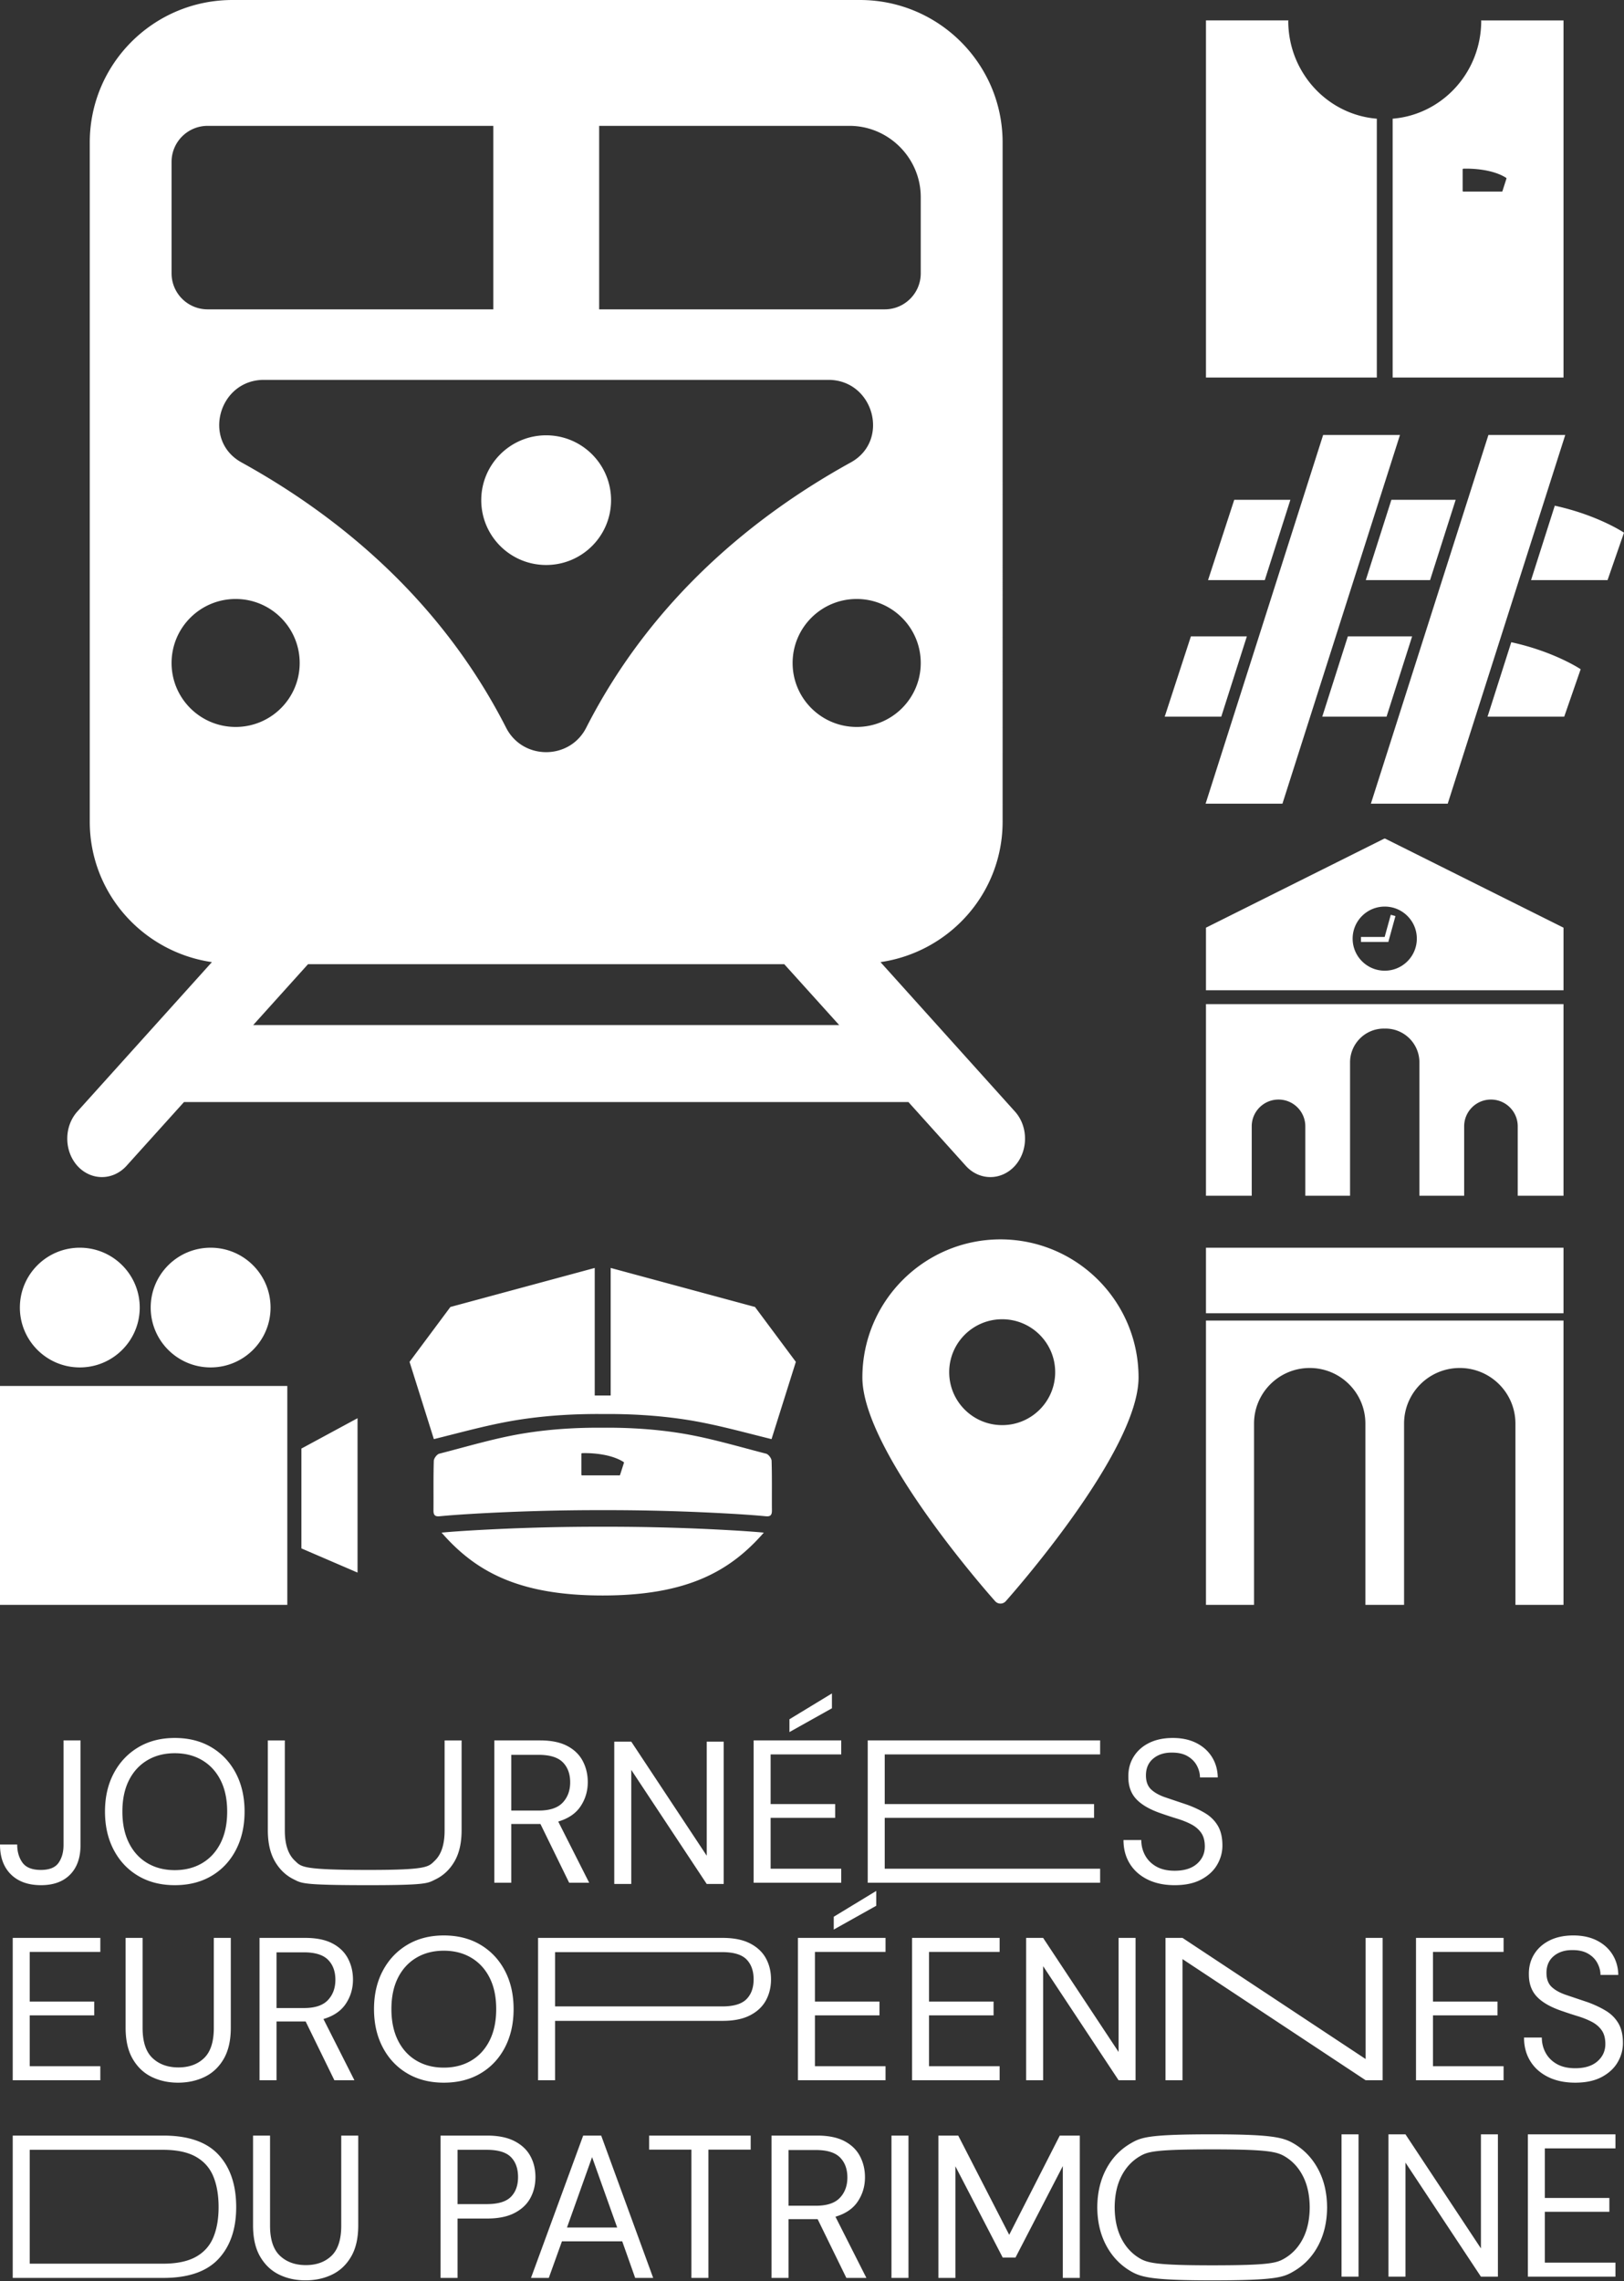 <svg width="440" height="618" fill="none" xmlns="http://www.w3.org/2000/svg"><rect width="100%" height="100%" fill="#333333" stroke="none"/><path d="M174.198 0H62.99C41.614 0 24.32 17.288 24.32 38.6V222.59c0 19.412 14.412 35.325 33.091 38.053l-36.435 40.457c-3.667 4.048-3.667 10.672 0 14.747 3.666 4.04 9.604 4.04 13.285 0l15.59-17.295h196.275l15.562 17.295c3.666 4.04 9.605 4.04 13.278 0 3.667-4.075 3.667-10.699 0-14.747l-36.408-40.457c18.686-2.728 33.085-18.641 33.085-38.053V38.599C271.643 17.29 254.334 0 232.978 0h-58.78Zm-11.865 34.092h67.797c10.623 0 19.333 8.702 19.333 19.315v20.641c0 5.4-4.383 9.758-9.763 9.758h-77.367V34.092ZM46.485 74.048V43.843c0-5.38 4.384-9.75 9.776-9.75h77.397v49.713H56.262c-5.393 0-9.777-4.357-9.777-9.758Zm90.64 123.098c-17.936-35.193-46.026-57.711-71.687-71.873-10.74-5.92-6.213-22.365 6.074-22.365h152.924c12.273 0 16.8 16.445 6.074 22.365-25.667 14.162-53.751 36.68-71.686 71.873-2.25 4.412-6.549 6.617-10.849 6.617s-8.6-2.205-10.85-6.617Zm77.622-17.535c0-9.575 7.775-17.343 17.358-17.343 9.59 0 17.358 7.768 17.358 17.343 0 9.572-7.768 17.323-17.358 17.323-9.583 0-17.358-7.751-17.358-17.323Zm-168.262 0c0-9.575 7.769-17.343 17.366-17.343 9.576 0 17.344 7.768 17.344 17.343 0 9.572-7.768 17.323-17.344 17.323-9.597 0-17.366-7.751-17.366-17.323Zm36.966 81.599h129.04l14.874 16.488H68.597l14.854-16.488ZM401.24 5.531l.073.117c0 13.966-10.564 25.412-23.996 26.508v70.126h46.292V5.532H401.24Zm-4.956 46.177v-5.812c0-.13.085-.191.218-.196.203-.01.474-.015.805-.015 2.297 0 7.356.314 10.74 2.479.106.067.131.131.092.256l-1.071 3.349c-.044.124-.119.132-.211.132h-10.389c-.111 0-.184-.092-.184-.193ZM326.739 5.53v96.751h46.292V32.156c-13.432-1.096-23.995-12.542-23.995-26.508l.072-.117h-22.369Zm76.524 112.312-5.598 17.559-6.935 21.753-4.86 15.244-6.935 21.754-7.515 23.574h20.818l7.515-23.574 6.621-20.767 5.173-16.231 6.619-20.758 5.915-18.554h-20.818Zm-44.78 0-5.598 17.559-6.935 21.753-4.859 15.244-6.935 21.754-7.515 23.574h20.817l7.516-23.574 6.935-21.754 4.859-15.244 6.935-21.753 5.598-17.559h-20.818Zm-228.094 17.655c0 9.709 7.871 17.562 17.585 17.562 9.715 0 17.585-7.853 17.585-17.562 0-9.688-7.87-17.569-17.585-17.569-9.714 0-17.585 7.881-17.585 17.569Zm246.586-.096-6.935 21.753h17.418l6.935-21.753h-17.418Zm-42.577 0-7.094 21.753h15.374l6.935-21.753h-15.215Zm80.423 21.753h20.723L440 144.301s-7.047-4.744-18.754-7.304l-6.425 20.158Zm-49.64 15.244-6.935 21.754h17.417l6.935-21.754h-17.417Zm-42.525 0-7.094 21.754h15.321l6.936-21.754h-15.163Zm80.37 21.754h20.776l4.456-12.854s-7.068-4.758-18.802-7.316l-6.43 20.17Zm-27.852 33.031h-.113l-48.321 24.129v16.955h96.869v-16.955l-48.321-24.129h-.114Zm-8.695 27.099c0-4.796 3.893-8.685 8.695-8.685 4.803 0 8.695 3.889 8.695 8.685 0 4.796-3.892 8.684-8.695 8.684-4.802 0-8.695-3.888-8.695-8.684Zm8.677-.457h-6.415v1.347h7.442v-.125l1.895-6.879-1.264-.35-1.658 6.007Zm.018 18.206h-48.435v51.902h12.399v-18.806c0-4.004 3.249-7.249 7.258-7.249s7.258 3.244 7.258 7.249h.001v18.806h12.125v-36.128c.001-5.057 4.105-9.156 9.168-9.156.077 0 .151.01.226.012.076-.002.15-.012.226-.012 5.064 0 9.169 4.099 9.169 9.156v36.128h12.124v-18.806h.001c0-4.005 3.249-7.249 7.258-7.249 4.008 0 7.258 3.245 7.258 7.249v18.806h12.399v-51.902h-48.435ZM233.649 373.149c0 20.082 34.515 58.998 35.977 60.632a1.93 1.93 0 0 0 2.722.15c.053-.047.101-.099.149-.15 1.464-1.656 35.976-40.55 35.976-60.632-.01-20.635-16.744-37.364-37.401-37.397-20.666.022-37.413 16.756-37.423 37.397Zm23.523-1.415c0-7.919 6.43-14.34 14.358-14.34 7.93 0 14.358 6.421 14.358 14.34 0 7.92-6.428 14.341-14.358 14.341-7.928 0-14.358-6.421-14.358-14.341Zm69.567-15.973h96.87v-17.75h-96.87v17.75ZM40.83 354.227c0 8.956 7.27 16.216 16.237 16.216 8.967 0 16.236-7.26 16.236-16.216 0-8.956-7.27-16.216-16.236-16.216-8.967 0-16.237 7.26-16.237 16.216Zm-35.444 0c0 8.956 7.269 16.216 16.236 16.216s16.236-7.26 16.236-16.216c0-8.956-7.27-16.216-16.236-16.216-8.967 0-16.236 7.26-16.236 16.216Zm160.068 23.821h-4.32v-34.552l-39.104 10.57-11.066 14.869 6.586 20.931c7.779-1.917 15.529-4.112 23.427-5.308 7.408-1.125 14.857-1.55 22.317-1.488 7.46-.062 14.908.363 22.317 1.488 7.898 1.196 15.648 3.391 23.426 5.308l6.587-20.931-11.067-14.869-39.103-10.57v34.552Zm161.285-20.3v77.014h13.025v-49.101c0-8.32 6.753-15.066 15.084-15.066s15.084 6.746 15.084 15.066v49.101h10.483v-49.101c0-8.32 6.754-15.066 15.085-15.066 8.33 0 15.084 6.746 15.084 15.066v49.101h13.025v-77.014h-96.87ZM0 434.762h77.843v-59.299H0v59.299Zm81.66-42.337v27.046l15.21 6.552v-41.822l-15.21 8.224Zm81.634-5.647c-7.051-.055-14.09.369-21.093 1.488-7.506 1.198-14.87 3.392-22.262 5.308l-.918.238c-.636.16-1.472 1.265-1.489 1.957-.134 4.469-.049 8.949-.086 13.424-.01 1.275.437 1.69 1.662 1.57.653-.062 1.311-.12 1.964-.176 2.309-.192 4.629-.346 6.95-.482a591.587 591.587 0 0 1 35.272-.997c11.758-.025 23.515.32 35.272.997 2.32.136 4.64.29 6.95.482.652.056 1.311.114 1.964.176 1.224.12 1.672-.295 1.662-1.57-.038-4.475.049-8.955-.087-13.424-.015-.692-.851-1.797-1.489-1.957l-.917-.238c-7.392-1.916-14.757-4.11-22.263-5.308-6.605-1.055-13.242-1.493-19.892-1.493-.399 0-.8.002-1.2.005Zm-5.764 12.725v-5.643c0-.126.084-.185.213-.19.197-.008.46-.014.781-.014 2.23 0 7.141.305 10.426 2.406.103.066.127.128.09.248l-1.04 3.252c-.042.119-.115.127-.206.127h-10.085c-.108 0-.179-.088-.179-.186Zm5.764 14.098a591.267 591.267 0 0 0-35.388.995c-2.322.136-4.643.289-6.949.483-.438.039-.881.074-1.318.118 9.119 10.452 20.757 17.03 43.655 17.03 22.897 0 34.535-6.578 43.654-17.03-.437-.044-.88-.079-1.317-.118a274.043 274.043 0 0 0-6.95-.483 592.717 592.717 0 0 0-34.05-.997l-1.337.002Z" fill="#fff"/><path fill-rule="evenodd" clip-rule="evenodd" d="M213.889 465.757v3.471l11.51-6.445v-4.021l-11.51 6.995Zm-9.701 5.729v38.56h23.732v-3.801h-19.128v-13.772h17.484v-3.745h-17.484v-13.441h19.128v-3.801h-23.732ZM54.78 504.73c-2.137 1.267-4.613 1.9-7.426 1.9-2.814 0-5.289-.633-7.426-1.9-2.138-1.267-3.801-3.085-4.988-5.454-1.188-2.368-1.781-5.205-1.781-8.51 0-3.305.593-6.132 1.781-8.483 1.187-2.35 2.85-4.159 4.988-5.426 2.137-1.267 4.612-1.9 7.426-1.9 2.813 0 5.289.633 7.426 1.9 2.138 1.267 3.8 3.076 4.988 5.426 1.187 2.351 1.781 5.178 1.781 8.483 0 3.305-.594 6.142-1.78 8.51-1.189 2.369-2.851 4.187-4.989 5.454Zm-17.319 3.47c2.831 1.671 6.13 2.506 9.893 2.506 3.8 0 7.115-.835 9.947-2.506 2.832-1.671 5.034-4.012 6.605-7.023 1.57-3.011 2.357-6.481 2.357-10.411 0-3.929-.787-7.39-2.357-10.384-1.571-2.992-3.773-5.333-6.605-7.023-2.832-1.688-6.147-2.534-9.947-2.534-3.764 0-7.062.846-9.893 2.534-2.832 1.69-5.042 4.031-6.632 7.023-1.589 2.994-2.384 6.455-2.384 10.384 0 3.93.795 7.4 2.384 10.411 1.59 3.011 3.8 5.352 6.632 7.023Zm-34.501-.413c1.973 1.947 4.694 2.919 8.166 2.919 3.362 0 5.983-.954 7.865-2.864 1.882-1.909 2.823-4.572 2.823-7.987v-28.369H17.21v28.369c0 1.91-.448 3.507-1.343 4.792-.896 1.286-2.494 1.928-4.796 1.928-2.375 0-4.038-.661-4.987-1.983-.951-1.322-1.425-2.956-1.425-4.903H0c0 3.453.987 6.152 2.96 8.098Zm96.844 2.919c-17.078 0-18.005-.467-19.86-1.402l-.336-.168c-2.138-1.046-3.846-2.671-5.124-4.875-1.28-2.203-1.919-5.012-1.919-8.427v-24.348h4.604v24.403c0 3.745.895 6.463 2.686 8.152l.246.237c1.58 1.532 2.37 2.297 19.812 2.297 15.34 0 16.121-.768 17.681-2.305h.001l.234-.229c1.754-1.689 2.631-4.407 2.631-8.152v-24.403h4.603v24.348c0 3.415-.639 6.224-1.918 8.427-1.279 2.204-2.996 3.829-5.152 4.875-.134.065-.259.128-.381.189-1.835.921-2.752 1.381-17.808 1.381Zm46.179-20.216h-7.454v-15.093h7.4c3.032 0 5.215.671 6.549 2.011 1.334 1.341 2.001 3.149 2.001 5.426 0 2.24-.677 4.076-2.028 5.508-1.352 1.432-3.508 2.148-6.468 2.148Zm-12.057-19.003v38.559h4.603v-15.92h7.893l7.782 15.92h5.427l-8.386-16.581c2.74-.807 4.759-2.184 6.056-4.131 1.297-1.946 1.946-4.132 1.946-6.555 0-2.093-.458-4.002-1.37-5.729-.914-1.726-2.321-3.085-4.22-4.076-1.901-.992-4.349-1.487-7.345-1.487h-12.386Zm32.5 38.889v-38.559h4.604l20.443 30.902v-30.902h4.604v38.559h-4.604l-20.443-30.902v30.902h-4.604Zm68.674-.331v-38.559h62.964v3.801h-58.36v13.441h56.715v3.745h-56.715v13.771h58.36v3.801H235.1Zm75.815-.881c2.082 1.028 4.53 1.542 7.344 1.542 2.886 0 5.289-.514 7.207-1.542 1.919-1.028 3.352-2.359 4.303-3.994.949-1.633 1.425-3.368 1.425-5.205 0-2.166-.411-3.947-1.233-5.343-.823-1.395-1.965-2.534-3.426-3.415-1.462-.882-3.106-1.653-4.933-2.314-2.192-.734-4.129-1.386-5.809-1.956-1.681-.568-2.987-1.294-3.919-2.175-.932-.882-1.397-2.149-1.397-3.801 0-1.946.666-3.471 2-4.572 1.333-1.102 3.042-1.634 5.124-1.598 1.68 0 3.078.331 4.193.992 1.114.661 1.946 1.515 2.494 2.561.548 1.047.822 2.103.822 3.168h4.823c-.037-2.056-.557-3.892-1.562-5.509-1.005-1.615-2.411-2.882-4.22-3.801-1.809-.917-3.938-1.377-6.385-1.377-2.485 0-4.632.451-6.44 1.35-1.809.9-3.206 2.148-4.193 3.746-.986 1.597-1.462 3.424-1.425 5.481 0 2.46.713 4.453 2.138 5.976 1.425 1.525 3.617 2.801 6.577 3.829 1.57.55 3.077 1.046 4.521 1.487 1.443.44 2.722.955 3.837 1.542 1.114.588 2 1.35 2.658 2.286.658.937.986 2.176.986 3.718 0 1.873-.712 3.434-2.137 4.683-1.425 1.248-3.435 1.872-6.029 1.872-1.973 0-3.626-.376-4.96-1.129-1.334-.752-2.348-1.762-3.042-3.029s-1.041-2.653-1.041-4.159h-4.823c0 2.423.566 4.554 1.699 6.389 1.132 1.837 2.74 3.269 4.823 4.297ZM225.893 522.729v-3.47l11.51-6.996v4.022l-11.51 6.444Zm-9.701 40.818v-38.559h23.732v3.801h-19.128v13.44h17.484v3.746h-17.484v13.771h19.128v3.801h-23.732Zm-95.949-3.416c2.813 0 5.289-.633 7.426-1.9 2.138-1.267 3.8-3.085 4.988-5.453 1.187-2.369 1.781-5.206 1.781-8.511 0-3.305-.594-6.132-1.781-8.483-1.188-2.349-2.85-4.158-4.988-5.425-2.137-1.267-4.613-1.901-7.426-1.901-2.814 0-5.289.634-7.426 1.901-2.138 1.267-3.801 3.076-4.988 5.425-1.188 2.351-1.781 5.178-1.781 8.483 0 3.305.593 6.142 1.781 8.511 1.187 2.368 2.85 4.186 4.988 5.453 2.137 1.267 4.612 1.9 7.426 1.9Zm0 4.077c-3.764 0-7.062-.835-9.893-2.507-2.832-1.67-5.042-4.011-6.631-7.023-1.59-3.011-2.385-6.481-2.385-10.411 0-3.929.795-7.39 2.385-10.383 1.589-2.993 3.799-5.334 6.631-7.024 2.831-1.688 6.129-2.533 9.893-2.533 3.8 0 7.116.845 9.948 2.533 2.831 1.69 5.033 4.031 6.604 7.024 1.571 2.993 2.357 6.454 2.357 10.383 0 3.93-.786 7.4-2.357 10.411-1.571 3.012-3.773 5.353-6.604 7.023-2.832 1.672-6.148 2.507-9.948 2.507Zm-37.872-20.216h-7.454v-15.093h7.4c3.032 0 5.215.67 6.549 2.01 1.334 1.341 2 3.15 2 5.426 0 2.24-.676 4.076-2.027 5.508-1.352 1.433-3.508 2.149-6.468 2.149Zm-12.057-19.004v38.559h4.603v-15.92h7.893l7.782 15.92h5.427l-8.386-16.581c2.74-.807 4.758-2.184 6.056-4.131 1.297-1.946 1.946-4.131 1.946-6.555 0-2.093-.458-4.002-1.37-5.729-.914-1.726-2.321-3.085-4.22-4.076-1.901-.992-4.35-1.487-7.345-1.487H70.314ZM3.449 563.547v-38.559h23.732v3.801H8.053v13.44h17.484v3.746H8.053v13.771H27.18v3.801H3.449Zm44.778.661c-2.631 0-5.015-.523-7.153-1.57-2.137-1.047-3.846-2.672-5.124-4.875-1.28-2.203-1.919-5.013-1.919-8.428v-24.347h4.604v24.402c0 3.746.895 6.464 2.686 8.153 1.79 1.689 4.128 2.533 7.015 2.533 2.886 0 5.207-.844 6.96-2.533 1.755-1.689 2.632-4.407 2.632-8.153v-24.402h4.603v24.347c0 3.415-.64 6.225-1.918 8.428-1.28 2.203-2.996 3.828-5.152 4.875-2.156 1.047-4.567 1.57-7.234 1.57Zm147.459-20.657h-45.299v-14.707h45.299c3.069 0 5.252.652 6.55 1.955 1.296 1.304 1.945 3.112 1.945 5.426 0 2.277-.649 4.068-1.945 5.371-1.298 1.304-3.481 1.955-6.55 1.955Zm-49.903-18.563v38.559h4.604v-16.085h45.409c3.032 0 5.517-.504 7.454-1.515 1.936-1.009 3.361-2.359 4.275-4.048.913-1.689 1.37-3.581 1.37-5.674 0-2.129-.466-4.039-1.398-5.729-.931-1.688-2.366-3.03-4.302-4.021-1.937-.992-4.404-1.487-7.399-1.487h-50.013Zm101.321 0v38.559h23.731v-3.801h-19.128v-13.771h17.484v-3.746h-17.484v-13.44h19.128v-3.801h-23.731Zm30.911 38.559v-38.559h4.604l20.443 30.902v-30.902h4.604v38.559h-4.604l-20.443-30.902v30.902h-4.604Zm37.762-38.559v38.559h4.604v-32.815L370 563.547h4.604v-38.559H370v32.815l-49.619-32.815h-4.604Zm67.866 38.559v-38.559h23.731v3.801h-19.127v13.44h17.483v3.746h-17.483v13.771h19.127v3.801h-23.731Zm35.789-.882c2.083 1.028 4.53 1.543 7.344 1.543 2.886 0 5.289-.515 7.208-1.543 1.918-1.027 3.351-2.359 4.302-3.993.95-1.634 1.425-3.369 1.425-5.206 0-2.166-.411-3.947-1.233-5.343-.823-1.395-1.965-2.534-3.426-3.415-1.462-.881-3.106-1.653-4.933-2.314-2.192-.734-4.129-1.385-5.809-1.955-1.681-.569-2.987-1.295-3.919-2.176-.932-.881-1.397-2.148-1.397-3.801 0-1.946.666-3.47 2-4.572 1.333-1.101 3.042-1.633 5.125-1.597 1.68 0 3.077.33 4.192.992 1.115.66 1.946 1.514 2.494 2.561.548 1.046.822 2.102.822 3.167h4.824c-.038-2.056-.558-3.892-1.563-5.508s-2.411-2.883-4.22-3.801c-1.809-.918-3.938-1.377-6.385-1.377-2.485 0-4.631.45-6.44 1.349-1.809.901-3.206 2.148-4.193 3.746-.986 1.598-1.461 3.425-1.425 5.481 0 2.461.713 4.453 2.138 5.976 1.425 1.525 3.617 2.801 6.577 3.829 1.57.551 3.077 1.046 4.522 1.487 1.442.441 2.721.956 3.836 1.542 1.114.588 2.001 1.35 2.658 2.286.658.937.986 2.176.986 3.719 0 1.872-.712 3.434-2.137 4.682-1.425 1.249-3.435 1.873-6.029 1.873-1.973 0-3.626-.376-4.96-1.129s-2.348-1.763-3.042-3.03-1.041-2.653-1.041-4.159h-4.823c0 2.424.566 4.554 1.699 6.39 1.132 1.837 2.74 3.269 4.823 4.296ZM348.082 611.785c2.138-1.267 3.8-3.085 4.988-5.453 1.166-2.328 1.756-5.109 1.777-8.34-.019-3.239-.609-6.027-1.778-8.358-1.187-2.369-2.85-4.187-4.987-5.454-2.138-1.267-4.671-1.9-19.656-1.9-15.747 0-17.519.633-19.657 1.9-2.137 1.267-3.799 3.085-4.987 5.454-1.166 2.327-1.757 5.109-1.777 8.34.018 3.239.608 6.026 1.778 8.358 1.186 2.368 2.85 4.186 4.987 5.453 2.137 1.267 4.671 1.9 19.656 1.9 15.746 0 17.518-.633 19.656-1.9Zm11.481-13.936c0 .045-.003.089-.003.135l.002.066.001.067h-.007c-.038 3.807-.818 7.181-2.349 10.115-1.571 3.012-3.773 5.353-6.604 7.023-2.832 1.672-4.632 2.507-22.177 2.507-16.264 0-19.291-.835-22.123-2.507-2.831-1.67-5.042-4.011-6.631-7.023-1.549-2.934-2.337-6.308-2.377-10.115h-.007c0-.046.004-.09.004-.135l-.002-.067a1.454 1.454 0 0 1-.002-.066h.007c.039-3.807.818-7.182 2.349-10.116 1.571-3.011 3.773-5.352 6.604-7.023 2.833-1.671 4.632-2.507 22.178-2.507 16.264 0 19.291.836 22.122 2.507 2.832 1.671 5.042 4.012 6.631 7.023 1.55 2.934 2.337 6.309 2.377 10.116h.007Zm3.908-19.646h4.604v38.559h-4.604v-38.559ZM75.603 616.192c2.137 1.047 4.521 1.57 7.152 1.57 2.667 0 5.079-.523 7.234-1.57 2.156-1.047 3.873-2.672 5.152-4.875 1.28-2.203 1.919-5.013 1.919-8.428v-24.347h-4.604v24.402c0 3.746-.877 6.464-2.63 8.153-1.755 1.689-4.075 2.534-6.961 2.534-2.887 0-5.226-.845-7.016-2.534-1.79-1.689-2.685-4.407-2.685-8.153v-24.402H68.56v24.347c0 3.415.639 6.225 1.918 8.428 1.279 2.203 2.987 3.828 5.125 4.875Zm-31.45-2.947h-36.1v-30.847h36.1c3.727 0 6.695.625 8.906 1.873 2.21 1.248 3.79 3.029 4.74 5.343.95 2.313 1.426 5.087 1.426 8.317 0 3.159-.475 5.886-1.426 8.181-.95 2.295-2.53 4.058-4.74 5.288-2.211 1.23-5.18 1.845-8.906 1.845ZM3.449 578.542v38.559h40.813c6.76 0 11.737-1.717 14.935-5.151 3.197-3.433 4.796-8.106 4.796-14.019 0-6.022-1.599-10.759-4.796-14.211-3.198-3.452-8.175-5.178-14.935-5.178H3.45Zm120.521 18.563h7.892c3.07 0 5.253-.651 6.55-1.955 1.297-1.303 1.945-3.094 1.945-5.371 0-2.313-.648-4.122-1.945-5.426-1.297-1.303-3.48-1.955-6.55-1.955h-7.892v14.707Zm-4.604 19.996v-38.559h12.606c2.996 0 5.462.496 7.399 1.487 1.937.992 3.371 2.332 4.302 4.021.932 1.69 1.398 3.6 1.398 5.729 0 2.093-.457 3.985-1.37 5.674-.914 1.689-2.339 3.039-4.275 4.048-1.937 1.011-4.422 1.515-7.454 1.515h-8.002v16.085h-4.604Zm47.847-13.661h-13.592l6.796-19.059 6.796 19.059Zm-9.208-24.898-14.14 38.559h4.823l3.563-9.915h16.332l3.508 9.915h4.878l-14.085-38.559h-4.879Zm29.323 38.559v-34.758h-11.455v-3.801h27.513v3.801h-11.454v34.758h-4.604Zm33.761-19.555h-7.454v-15.093h7.399c3.033 0 5.216.67 6.55 2.01 1.333 1.341 2 3.15 2 5.426 0 2.241-.676 4.077-2.028 5.509-1.352 1.432-3.507 2.148-6.467 2.148Zm-12.058-19.004v38.559h4.604v-15.92h7.892l7.783 15.92h5.426l-8.385-16.581c2.74-.807 4.758-2.184 6.056-4.131 1.296-1.946 1.945-4.131 1.945-6.555 0-2.093-.457-4.002-1.37-5.729-.913-1.725-2.32-3.085-4.22-4.076-1.9-.991-4.349-1.487-7.344-1.487h-12.387Zm32.5 0h4.604v38.559h-4.604v-38.559Zm12.716 0v38.559h4.603v-30.242l12.825 24.733h3.453l12.825-24.788v30.297h4.604v-38.559h-5.426l-13.702 26.881-13.812-26.881h-5.37Zm121.939-.338v38.559h4.604v-30.902l20.444 30.902h4.603v-38.559h-4.603v30.902l-20.444-30.902h-4.604Zm37.763 38.559v-38.559h23.732v3.801h-19.128v13.44h17.483v3.746h-17.483v13.771h19.128v3.801h-23.732Z" fill="#fff"/></svg>